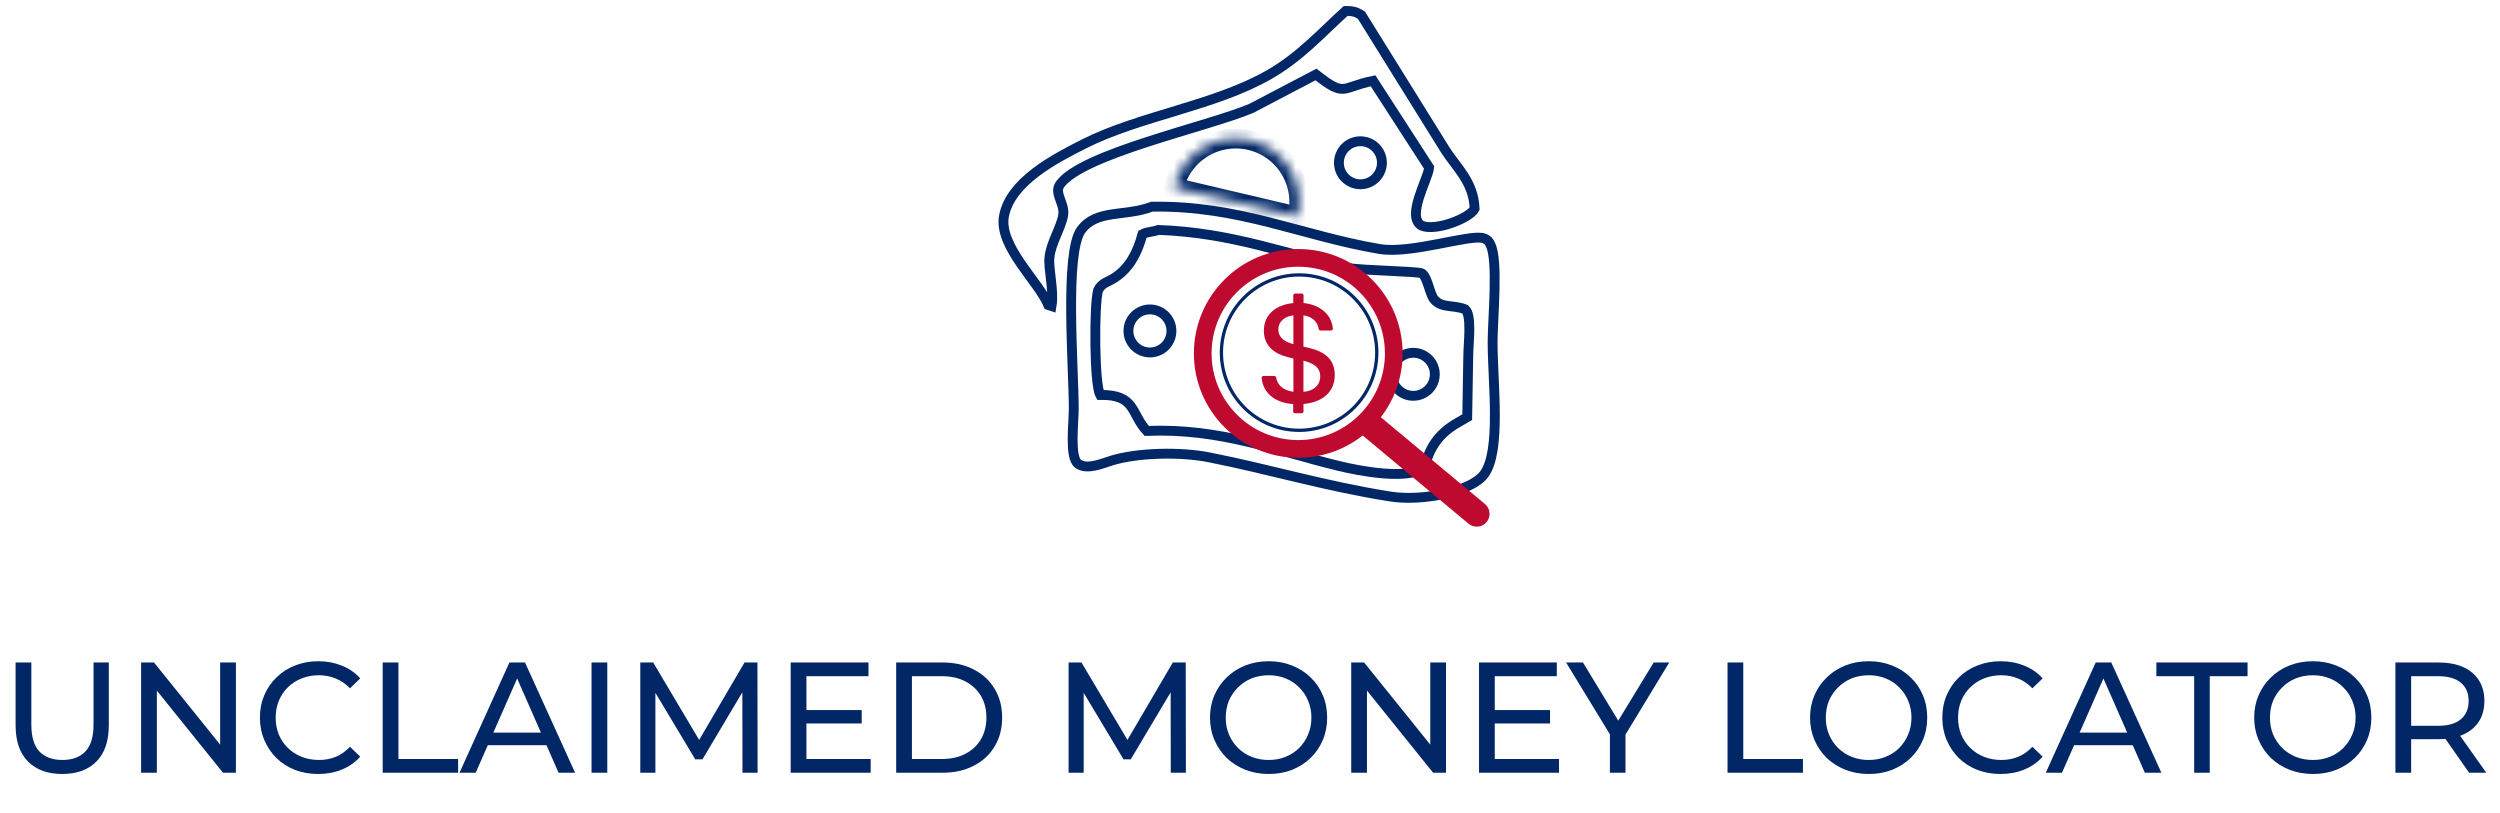 <svg xmlns="http://www.w3.org/2000/svg" width="246" height="80" viewBox="0 0 246 80" fill="none">
  <path d="M6.121 76.16C4.695 76.16 3.574 75.752 2.758 74.936C1.942 74.12 1.534 72.927 1.534 71.357V65.189H3.084V71.295C3.084 72.503 3.347 73.386 3.874 73.944C4.411 74.502 5.165 74.781 6.136 74.781C7.118 74.781 7.872 74.502 8.399 73.944C8.936 73.386 9.204 72.503 9.204 71.295V65.189H10.707V71.357C10.707 72.927 10.3 74.12 9.483 74.936C8.678 75.752 7.557 76.16 6.121 76.16ZM13.884 76.036V65.189H15.155L22.329 74.099H21.663V65.189H23.213V76.036H21.942L14.768 67.126H15.434V76.036H13.884ZM31.309 76.16C30.483 76.16 29.718 76.026 29.016 75.757C28.324 75.478 27.72 75.091 27.203 74.595C26.697 74.089 26.299 73.5 26.01 72.829C25.721 72.157 25.576 71.419 25.576 70.613C25.576 69.807 25.721 69.068 26.01 68.397C26.299 67.726 26.702 67.142 27.219 66.646C27.735 66.14 28.339 65.752 29.032 65.484C29.734 65.205 30.498 65.065 31.325 65.065C32.162 65.065 32.931 65.21 33.634 65.499C34.346 65.778 34.951 66.197 35.447 66.754L34.44 67.731C34.026 67.297 33.561 66.976 33.045 66.77C32.528 66.553 31.976 66.445 31.387 66.445C30.777 66.445 30.209 66.548 29.682 66.754C29.166 66.961 28.716 67.25 28.334 67.622C27.952 67.994 27.652 68.438 27.436 68.955C27.229 69.461 27.126 70.013 27.126 70.613C27.126 71.212 27.229 71.77 27.436 72.286C27.652 72.793 27.952 73.232 28.334 73.603C28.716 73.975 29.166 74.265 29.682 74.471C30.209 74.678 30.777 74.781 31.387 74.781C31.976 74.781 32.528 74.678 33.045 74.471C33.561 74.254 34.026 73.924 34.44 73.48L35.447 74.456C34.951 75.013 34.346 75.437 33.634 75.726C32.931 76.016 32.157 76.16 31.309 76.16ZM37.657 76.036V65.189H39.207V74.688H45.079V76.036H37.657ZM45.215 76.036L50.127 65.189H51.661L56.589 76.036H54.962L50.577 66.057H51.197L46.811 76.036H45.215ZM47.307 73.325L47.725 72.085H53.831L54.28 73.325H47.307ZM58.207 76.036V65.189H59.757V76.036H58.207ZM63.004 76.036V65.189H64.274L69.14 73.386H68.458L73.262 65.189H74.532L74.548 76.036H73.06L73.045 67.529H73.401L69.124 74.719H68.412L64.104 67.529H64.491V76.036H63.004ZM79.213 69.869H84.792V71.186H79.213V69.869ZM79.353 74.688H85.675V76.036H77.803V65.189H85.458V66.537H79.353V74.688ZM88.184 76.036V65.189H92.755C93.912 65.189 94.93 65.417 95.808 65.871C96.696 66.326 97.383 66.961 97.869 67.777C98.364 68.593 98.612 69.539 98.612 70.613C98.612 71.687 98.364 72.632 97.869 73.448C97.383 74.265 96.696 74.9 95.808 75.354C94.93 75.809 93.912 76.036 92.755 76.036H88.184ZM89.734 74.688H92.662C93.561 74.688 94.336 74.518 94.986 74.177C95.648 73.836 96.159 73.361 96.52 72.751C96.882 72.131 97.063 71.419 97.063 70.613C97.063 69.797 96.882 69.084 96.52 68.474C96.159 67.865 95.648 67.39 94.986 67.049C94.336 66.708 93.561 66.537 92.662 66.537H89.734V74.688ZM105.148 76.036V65.189H106.418L111.284 73.386H110.602L115.406 65.189H116.676L116.692 76.036H115.204L115.189 67.529H115.545L111.268 74.719H110.555L106.248 67.529H106.635V76.036H105.148ZM124.843 76.16C124.017 76.16 123.247 76.021 122.535 75.742C121.832 75.463 121.222 75.076 120.706 74.58C120.19 74.073 119.787 73.484 119.497 72.813C119.208 72.142 119.064 71.408 119.064 70.613C119.064 69.817 119.208 69.084 119.497 68.412C119.787 67.741 120.19 67.157 120.706 66.662C121.222 66.155 121.832 65.763 122.535 65.484C123.237 65.205 124.007 65.065 124.843 65.065C125.67 65.065 126.429 65.205 127.121 65.484C127.824 65.752 128.433 66.14 128.95 66.646C129.477 67.142 129.879 67.726 130.158 68.397C130.448 69.068 130.592 69.807 130.592 70.613C130.592 71.419 130.448 72.157 130.158 72.829C129.879 73.5 129.477 74.089 128.95 74.595C128.433 75.091 127.824 75.478 127.121 75.757C126.429 76.026 125.67 76.16 124.843 76.16ZM124.843 74.781C125.443 74.781 125.995 74.678 126.501 74.471C127.018 74.265 127.462 73.975 127.834 73.603C128.216 73.221 128.511 72.777 128.717 72.271C128.934 71.764 129.043 71.212 129.043 70.613C129.043 70.013 128.934 69.461 128.717 68.955C128.511 68.448 128.216 68.01 127.834 67.638C127.462 67.255 127.018 66.961 126.501 66.754C125.995 66.548 125.443 66.445 124.843 66.445C124.234 66.445 123.671 66.548 123.154 66.754C122.648 66.961 122.204 67.255 121.822 67.638C121.439 68.01 121.14 68.448 120.923 68.955C120.717 69.461 120.613 70.013 120.613 70.613C120.613 71.212 120.717 71.764 120.923 72.271C121.14 72.777 121.439 73.221 121.822 73.603C122.204 73.975 122.648 74.265 123.154 74.471C123.671 74.678 124.234 74.781 124.843 74.781ZM132.96 76.036V65.189H134.231L141.406 74.099H140.739V65.189H142.289V76.036H141.018L133.844 67.126H134.51V76.036H132.96ZM146.946 69.869H152.524V71.186H146.946V69.869ZM147.085 74.688H153.407V76.036H145.536V65.189H153.19V66.537H147.085V74.688ZM158.414 76.036V71.883L158.77 72.844L154.106 65.189H155.764L159.684 71.651H158.786L162.722 65.189H164.256L159.607 72.844L159.948 71.883V76.036H158.414ZM169.989 76.036V65.189H171.539V74.688H177.412V76.036H169.989ZM183.889 76.16C183.063 76.16 182.293 76.021 181.581 75.742C180.878 75.463 180.269 75.076 179.752 74.58C179.236 74.073 178.833 73.484 178.544 72.813C178.255 72.142 178.11 71.408 178.11 70.613C178.11 69.817 178.255 69.084 178.544 68.412C178.833 67.741 179.236 67.157 179.752 66.662C180.269 66.155 180.878 65.763 181.581 65.484C182.283 65.205 183.053 65.065 183.889 65.065C184.716 65.065 185.475 65.205 186.167 65.484C186.87 65.752 187.479 66.14 187.996 66.646C188.523 67.142 188.926 67.726 189.204 68.397C189.494 69.068 189.638 69.807 189.638 70.613C189.638 71.419 189.494 72.157 189.204 72.829C188.926 73.5 188.523 74.089 187.996 74.595C187.479 75.091 186.87 75.478 186.167 75.757C185.475 76.026 184.716 76.16 183.889 76.16ZM183.889 74.781C184.489 74.781 185.042 74.678 185.548 74.471C186.064 74.265 186.508 73.975 186.88 73.603C187.262 73.221 187.557 72.777 187.763 72.271C187.98 71.764 188.089 71.212 188.089 70.613C188.089 70.013 187.98 69.461 187.763 68.955C187.557 68.448 187.262 68.01 186.88 67.638C186.508 67.255 186.064 66.961 185.548 66.754C185.042 66.548 184.489 66.445 183.889 66.445C183.28 66.445 182.717 66.548 182.2 66.754C181.695 66.961 181.25 67.255 180.868 67.638C180.486 68.01 180.186 68.448 179.969 68.955C179.763 69.461 179.659 70.013 179.659 70.613C179.659 71.212 179.763 71.764 179.969 72.271C180.186 72.777 180.486 73.221 180.868 73.603C181.25 73.975 181.695 74.265 182.2 74.471C182.717 74.678 183.28 74.781 183.889 74.781ZM196.857 76.16C196.03 76.16 195.266 76.026 194.564 75.757C193.871 75.478 193.267 75.091 192.751 74.595C192.244 74.089 191.847 73.5 191.558 72.829C191.268 72.157 191.124 71.419 191.124 70.613C191.124 69.807 191.268 69.068 191.558 68.397C191.847 67.726 192.249 67.142 192.766 66.646C193.283 66.14 193.887 65.752 194.579 65.484C195.282 65.205 196.046 65.065 196.873 65.065C197.709 65.065 198.479 65.21 199.181 65.499C199.894 65.778 200.498 66.197 200.994 66.754L199.987 67.731C199.574 67.297 199.109 66.976 198.593 66.77C198.076 66.553 197.523 66.445 196.935 66.445C196.325 66.445 195.757 66.548 195.23 66.754C194.713 66.961 194.264 67.25 193.882 67.622C193.5 67.994 193.2 68.438 192.983 68.955C192.776 69.461 192.673 70.013 192.673 70.613C192.673 71.212 192.776 71.77 192.983 72.286C193.2 72.793 193.5 73.232 193.882 73.603C194.264 73.975 194.713 74.265 195.23 74.471C195.757 74.678 196.325 74.781 196.935 74.781C197.523 74.781 198.076 74.678 198.593 74.471C199.109 74.254 199.574 73.924 199.987 73.48L200.994 74.456C200.498 75.013 199.894 75.437 199.181 75.726C198.479 76.016 197.704 76.16 196.857 76.16ZM201.305 76.036L206.217 65.189H207.751L212.679 76.036H211.052L206.666 66.057H207.286L202.901 76.036H201.305ZM203.397 73.325L203.815 72.085H209.92L210.37 73.325H203.397ZM215.906 76.036V66.537H212.187V65.189H221.159V66.537H217.44V76.036H215.906ZM227.592 76.16C226.766 76.16 225.996 76.021 225.283 75.742C224.581 75.463 223.971 75.076 223.455 74.58C222.938 74.073 222.535 73.484 222.246 72.813C221.957 72.142 221.812 71.408 221.812 70.613C221.812 69.817 221.957 69.084 222.246 68.412C222.535 67.741 222.938 67.157 223.455 66.662C223.971 66.155 224.581 65.763 225.283 65.484C225.985 65.205 226.755 65.065 227.592 65.065C228.418 65.065 229.177 65.205 229.87 65.484C230.572 65.752 231.182 66.14 231.698 66.646C232.225 67.142 232.628 67.726 232.907 68.397C233.196 69.068 233.341 69.807 233.341 70.613C233.341 71.419 233.196 72.157 232.907 72.829C232.628 73.5 232.225 74.089 231.698 74.595C231.182 75.091 230.572 75.478 229.87 75.757C229.177 76.026 228.418 76.16 227.592 76.16ZM227.592 74.781C228.191 74.781 228.744 74.678 229.25 74.471C229.766 74.265 230.211 73.975 230.582 73.603C230.965 73.221 231.259 72.777 231.466 72.271C231.683 71.764 231.791 71.212 231.791 70.613C231.791 70.013 231.683 69.461 231.466 68.955C231.259 68.448 230.965 68.01 230.582 67.638C230.211 67.255 229.766 66.961 229.25 66.754C228.744 66.548 228.191 66.445 227.592 66.445C226.982 66.445 226.419 66.548 225.903 66.754C225.397 66.961 224.953 67.255 224.57 67.638C224.188 68.01 223.888 68.448 223.671 68.955C223.465 69.461 223.362 70.013 223.362 70.613C223.362 71.212 223.465 71.764 223.671 72.271C223.888 72.777 224.188 73.221 224.57 73.603C224.953 73.975 225.397 74.265 225.903 74.471C226.419 74.678 226.982 74.781 227.592 74.781ZM235.709 76.036V65.189H239.939C240.889 65.189 241.701 65.339 242.372 65.639C243.043 65.938 243.56 66.372 243.922 66.94C244.283 67.509 244.464 68.185 244.464 68.97C244.464 69.755 244.283 70.432 243.922 71C243.56 71.558 243.043 71.987 242.372 72.286C241.701 72.586 240.889 72.736 239.939 72.736H236.561L237.258 72.023V76.036H235.709ZM242.961 76.036L240.203 72.1H241.861L244.65 76.036H242.961ZM237.258 72.178L236.561 71.419H239.893C240.884 71.419 241.633 71.207 242.14 70.783C242.656 70.349 242.914 69.745 242.914 68.97C242.914 68.195 242.656 67.596 242.14 67.173C241.633 66.749 240.884 66.537 239.893 66.537H236.561L237.258 65.763V72.178Z" fill="#012767"/>
  <path fill-rule="evenodd" clip-rule="evenodd" d="M132.406 1.082C133.23 1.067 133.508 1.214 133.967 1.498L142.189 14.716C143.283 16.457 145.007 17.875 145.103 20.544C144.623 21.46 141.311 22.782 139.899 22.21C138.31 21.337 140.523 17.634 140.627 16.485L135.111 7.951C131.967 8.58 132.414 9.634 129.492 7.327L123.143 10.657C118.84 12.482 106.46 15.128 104.305 18.151C103.682 19.025 104.808 20.04 104.617 21.169C104.401 22.454 103.42 23.85 103.264 25.332C103.144 26.483 103.736 28.628 103.473 30.119L103.16 30.015C102.255 27.776 98.247 24.235 98.789 21.273C99.415 17.858 103.82 15.608 106.595 14.196C112.109 11.389 119.528 10.43 124.912 7.327C127.953 5.573 129.933 3.329 132.406 1.082Z" stroke="#012767" stroke-width="0.97" stroke-miterlimit="10"/>
  <path d="M135.981 16.016C135.981 17.185 135.034 18.133 133.864 18.133C132.695 18.133 131.748 17.185 131.748 16.016C131.748 14.847 132.695 13.899 133.864 13.899C135.034 13.899 135.981 14.847 135.981 16.016Z" stroke="#012767" stroke-width="0.97"/>
  <path fill-rule="evenodd" clip-rule="evenodd" d="M113.36 20.336C122.004 20.207 128.022 23.189 135.736 24.499C138.907 25.037 144.765 22.96 146.04 23.458C146.419 23.63 146.488 23.707 146.664 24.083C147.449 25.648 146.872 31.426 146.872 33.658C146.872 37.632 147.742 44.371 146.04 46.667C144.787 48.355 140.026 49.37 136.776 48.853C130.236 47.811 125.06 46.205 118.98 45.002C116.078 44.428 111.894 44.548 109.405 45.314C108.46 45.606 106.933 46.279 106.074 45.627C105.226 44.981 105.658 41.626 105.658 40.215C105.658 36.204 104.731 24.866 106.387 22.626C107.904 20.571 110.688 21.346 113.36 20.336Z" stroke="#012767" stroke-width="0.97" stroke-miterlimit="10"/>
  <path fill-rule="evenodd" clip-rule="evenodd" d="M113.984 22.626C113.469 22.819 112.803 22.816 112.423 23.042C111.907 24.924 111.136 26.358 109.717 27.309C109.038 27.764 108.437 27.8 108.052 28.558C107.641 30.053 107.675 37.862 108.26 38.862C111.782 38.81 111.253 40.694 112.839 42.401C120.14 42.102 125.689 44.393 131.677 45.835C133.813 46.349 138.354 47.239 140.211 46.043C140.558 44.053 141.691 42.664 143.125 41.776L144.374 41.047L144.478 35.011C144.478 33.855 144.858 30.98 144.166 30.432C142.943 29.968 141.912 30.337 141.148 29.495C140.671 28.969 140.484 27.245 139.899 26.893C139.595 26.71 133.734 26.594 132.718 26.373C126.512 25.02 121.253 22.887 113.984 22.626Z" stroke="#012767" stroke-width="0.97" stroke-miterlimit="10"/>
  <path d="M127.832 42.342C132.053 42.342 135.476 38.919 135.476 34.698C135.476 30.476 132.053 27.054 127.832 27.054C123.61 27.054 120.188 30.476 120.188 34.698C120.188 38.919 123.61 42.342 127.832 42.342Z" stroke="#012767" stroke-width="0.323"/>
  <mask id="mask0_306_1265" style="mask-type:luminance" maskUnits="userSpaceOnUse" x="115" y="13" width="13" height="9">
    <path d="M127.678 21.312C128.057 19.7 127.78 18.003 126.908 16.595C126.037 15.187 124.641 14.183 123.029 13.804C121.417 13.424 119.72 13.701 118.312 14.573C116.904 15.445 115.9 16.84 115.521 18.452L121.599 19.882L127.678 21.312Z" fill="white"/>
  </mask>
  <g mask="url(#mask0_306_1265)">
    <path d="M127.678 21.312C128.057 19.7 127.78 18.003 126.908 16.595C126.037 15.187 124.641 14.183 123.029 13.804C121.417 13.424 119.72 13.701 118.312 14.573C116.904 15.445 115.9 16.84 115.521 18.452L121.599 19.882L127.678 21.312Z" stroke="#012767" stroke-width="1.94"/>
  </g>
  <path d="M115.27 32.564C115.27 33.733 114.323 34.681 113.153 34.681C111.984 34.681 111.037 33.733 111.037 32.564C111.037 31.395 111.984 30.447 113.153 30.447C114.323 30.447 115.27 31.395 115.27 32.564Z" stroke="#012767" stroke-width="0.97"/>
  <path d="M141.185 36.832C141.185 38.001 140.237 38.949 139.068 38.949C137.899 38.949 136.951 38.001 136.951 36.832C136.951 35.663 137.899 34.715 139.068 34.715C140.237 34.715 141.185 35.663 141.185 36.832Z" stroke="#012767" stroke-width="0.97"/>
  <path d="M127.748 24.505C122.076 24.505 117.478 29.104 117.478 34.775C117.478 40.447 122.076 45.045 127.748 45.045C133.42 45.045 138.018 40.447 138.018 34.775C138.018 29.104 133.42 24.505 127.748 24.505ZM127.748 43.303C123.039 43.303 119.22 39.484 119.22 34.775C119.22 30.066 123.039 26.247 127.748 26.247C132.457 26.247 136.276 30.066 136.276 34.775C136.276 39.484 132.457 43.303 127.748 43.303ZM128.841 34.243L128.259 34.108V31.029C129.13 31.148 129.669 31.694 129.76 32.364C129.772 32.455 129.85 32.522 129.942 32.522H130.971C131.079 32.522 131.164 32.428 131.154 32.32C131.014 30.892 129.839 29.975 128.268 29.817V29.067C128.268 28.966 128.186 28.884 128.085 28.884H127.441C127.34 28.884 127.257 28.966 127.257 29.067V29.823C125.634 29.982 124.364 30.878 124.364 32.551C124.364 34.101 125.506 34.849 126.705 35.135L127.271 35.279V38.551C126.258 38.416 125.689 37.875 125.572 37.146C125.559 37.058 125.48 36.994 125.391 36.994H124.332C124.224 36.994 124.14 37.086 124.149 37.194C124.252 38.454 125.208 39.614 127.248 39.764V40.483C127.248 40.584 127.331 40.667 127.431 40.667H128.083C128.183 40.667 128.266 40.584 128.266 40.481L128.261 39.754C130.056 39.596 131.34 38.636 131.34 36.912C131.338 35.321 130.327 34.61 128.841 34.243ZM127.269 33.872C127.14 33.835 127.032 33.801 126.925 33.757C126.15 33.478 125.79 33.026 125.79 32.444C125.79 31.611 126.421 31.137 127.269 31.029V33.872ZM128.259 38.558V35.493C128.33 35.513 128.394 35.529 128.461 35.543C129.545 35.873 129.91 36.332 129.91 37.036C129.91 37.932 129.236 38.471 128.259 38.558Z" fill="#BF0A2F"/>
  <path d="M144.505 51.532C145.04 51.978 145.835 51.906 146.281 51.37C146.727 50.835 146.655 50.04 146.119 49.594L144.505 51.532ZM133.694 42.523L144.505 51.532L146.119 49.594L135.309 40.585L133.694 42.523Z" fill="#BF0A2F"/>
</svg>
